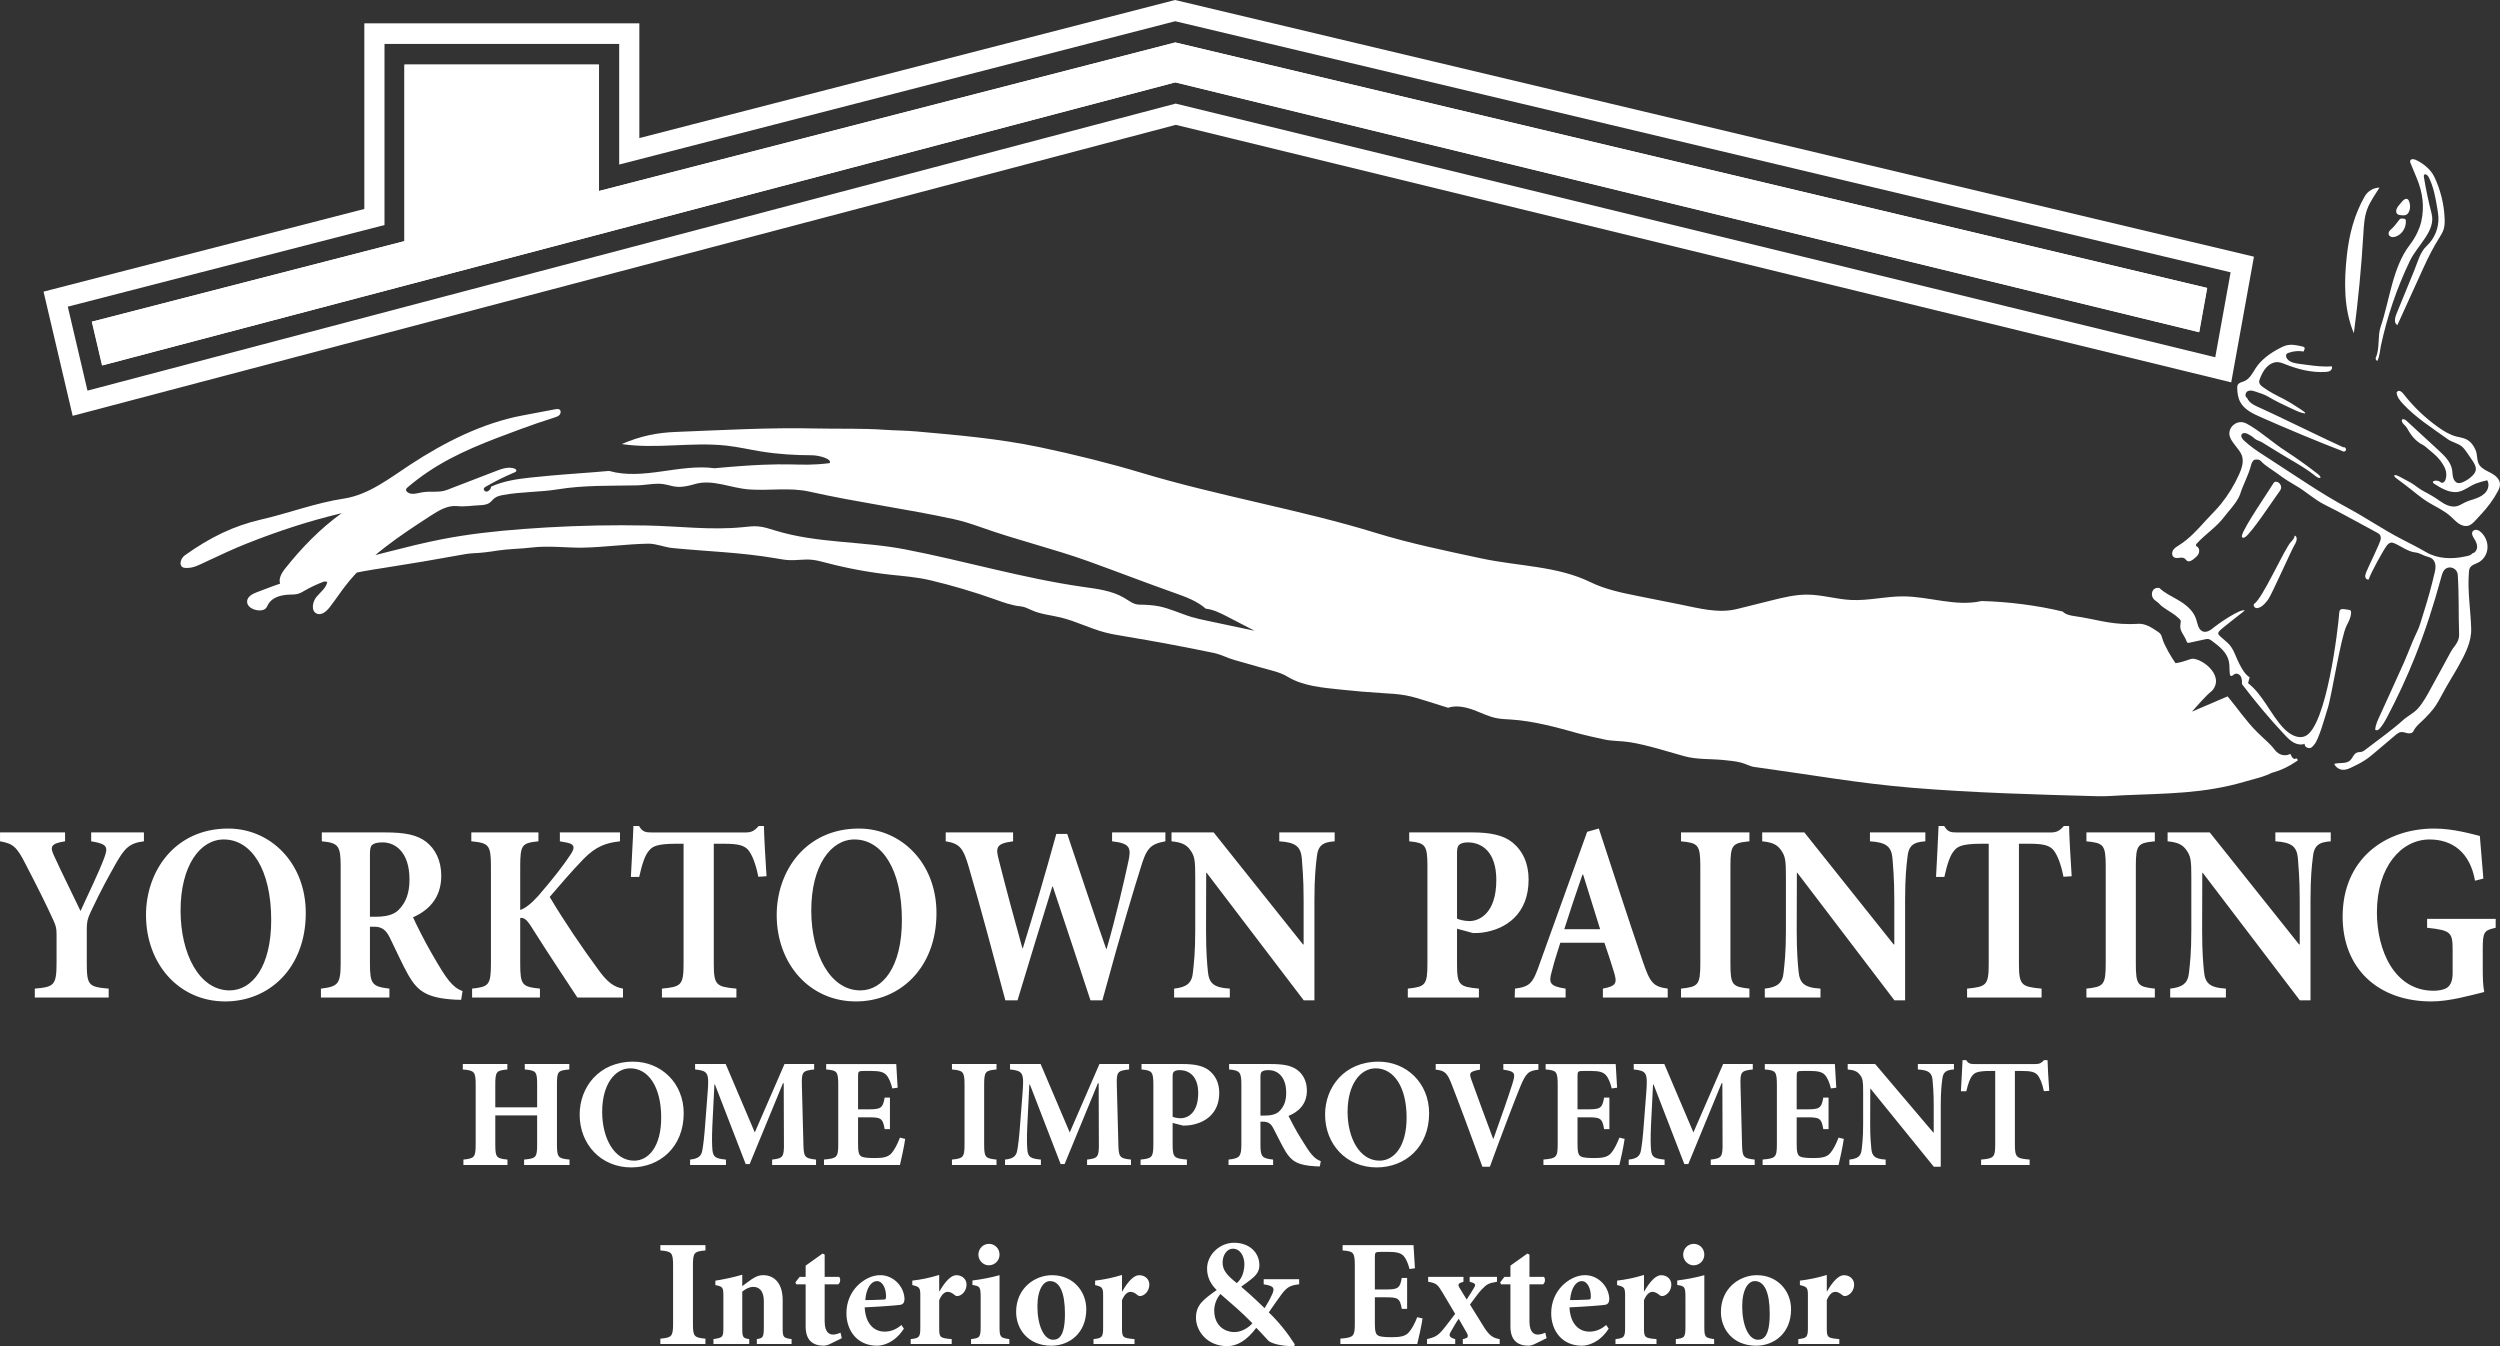<?xml version="1.0" encoding="UTF-8" standalone="no"?>
<!DOCTYPE svg PUBLIC "-//W3C//DTD SVG 1.1//EN" "http://www.w3.org/Graphics/SVG/1.1/DTD/svg11.dtd">
<svg width="100%" height="100%" viewBox="0 0 832 448" version="1.1" xmlns="http://www.w3.org/2000/svg" xmlns:xlink="http://www.w3.org/1999/xlink" xml:space="preserve" xmlns:serif="http://www.serif.com/" style="fill-rule:evenodd;clip-rule:evenodd;stroke-linejoin:round;stroke-miterlimit:2;">
    <rect x="0" y="0" width="832" height="448" fill="#333333" stroke="none"/>
    <g transform="matrix(1,0,0,1,-64,-256)">
        <g transform="matrix(2.291,0,0,2.177,831.003,317.543)">
            <path d="M0,85.431C-0.522,85.651 -1.128,85.524 -1.62,85.234C-2.112,84.944 -2.514,84.505 -2.903,84.07C-5.121,81.591 -7.146,79.028 -9.113,76.314C-9.104,75.919 -9.098,75.504 -9.275,75.16C-9.452,74.814 -9.881,74.586 -10.197,74.785C-10.386,74.906 -10.588,75.161 -10.767,75.025C-10.849,74.963 -10.87,74.845 -10.881,74.738C-10.949,74.083 -10.886,73.41 -11.028,72.77C-11.328,71.423 -12.445,70.5 -13.488,69.692C-13.626,69.585 -13.768,69.477 -13.931,69.434C-14.121,69.384 -14.319,69.428 -14.511,69.472C-15.249,69.641 -15.986,69.809 -16.724,69.978C-16.821,70 -16.928,70.021 -17.016,69.971C-17.108,69.917 -17.151,69.801 -17.186,69.694C-17.459,68.857 -18.126,68.285 -18.074,67.4C-18.021,66.482 -17.742,66.714 -18.819,65.778C-19.269,65.387 -20.675,64.599 -21.04,64.119C-21.318,63.752 -21.776,63.574 -22.024,63.184C-22.242,62.842 -22.255,62.362 -22.055,62.007C-21.854,61.654 -21.498,61.556 -21.116,61.607C-20.365,62.367 -19.411,62.84 -18.513,63.382C-17.354,64.079 -16.198,65.002 -15.778,66.358C-15.56,67.065 -15.467,67.974 -14.823,68.249C-14.221,68.508 -13.592,68.001 -13.092,67.557C-12.592,67.113 -9.243,64.671 -8.707,65.065C-9.077,65.404 -12.057,67.784 -12.378,68.175C-12.466,68.282 -12.557,68.402 -12.559,68.544C-12.561,68.725 -12.423,68.867 -12.296,68.985C-11.944,69.31 -11.593,69.635 -11.242,69.96C-10.305,70.828 -10.059,72.081 -9.473,73.253C-9.092,74.018 -8.681,74.817 -7.995,75.274C-8.073,75.571 -8.151,75.867 -8.229,76.162C-6.051,77.953 -4.983,80.9 -3.084,83.028C-2.271,83.937 -1.079,84.733 0.017,84.285C3.159,83.006 4.878,67.631 5.015,65.461C5.025,65.284 5.041,65.088 5.159,64.962C5.305,64.806 5.542,64.825 5.746,64.855C5.944,64.884 6.144,64.912 6.342,64.942C6.477,64.962 6.631,64.994 6.698,65.121C6.731,65.184 6.737,65.26 6.738,65.332C6.75,66.068 6.391,66.743 6.077,67.396C5.227,69.171 3.922,78.182 3.326,80.074C2.938,81.31 2.048,84.854 1.359,85.586C1.244,85.709 1.157,85.864 1.026,85.968C0.633,86.281 -0.089,85.949 0,85.431M5.54,40.709C2.279,39.409 -3.04,37.064 -6.458,35.464C-7.564,34.947 -8.746,34.358 -9.341,33.227C-9.684,32.577 -9.79,31.811 -9.802,31.064C-9.804,30.904 -9.801,30.737 -9.738,30.591C-9.575,30.217 -9.122,30.152 -8.767,29.995C-7.979,29.649 -7.572,28.739 -7.099,27.977C-6.283,26.663 -4.947,25.678 -3.639,24.964C-3.342,24.802 -3.043,24.639 -2.722,24.544C-1.94,24.315 -1.112,24.507 -0.322,24.701C-0.182,24.736 -0.009,24.808 -0.001,24.963C0.008,25.14 -0.117,25.291 -0.147,25.465C-0.878,25.332 -1.64,25.402 -2.338,25.665C-2.441,25.704 -2.548,25.75 -2.621,25.839C-2.791,26.045 -2.701,26.38 -2.54,26.594C-2.135,27.135 -1.43,27.262 -0.789,27.351C-0.427,27.402 -0.063,27.452 0.3,27.504C1.502,27.672 2.717,27.84 3.925,27.724C4.045,27.947 3.929,28.248 3.731,28.396C3.534,28.543 3.284,28.573 3.045,28.589C1.059,28.722 -0.925,28.206 -2.78,27.43C-3.144,27.278 -3.513,27.113 -3.903,27.091C-4.521,27.058 -5.119,27.398 -5.548,27.877C-5.976,28.358 -6.257,28.967 -6.493,29.582C-6.564,29.769 -6.633,29.967 -6.609,30.167C-6.569,30.494 -6.3,30.724 -6.051,30.916C-5.109,31.647 -4.071,32.19 -3.027,32.735C-2.625,32.944 -1.525,33.645 -1.126,33.93C-0.752,34.197 -0.375,34.42 -0.024,34.723C0.041,34.781 0.101,34.91 0.021,34.942C-0.733,34.812 -1.42,34.429 -2.116,34.088C-3.19,33.562 -4.297,33.009 -5.299,32.372C-5.904,31.987 -6.608,31.8 -7.274,31.553C-7.623,31.423 -8.034,31.359 -8.343,31.577C-8.651,31.795 -8.706,32.392 -8.368,32.553C-8.065,33.376 -7.178,33.762 -6.421,34.11C-4.618,34.94 3.737,39.246 5.54,40.077C5.676,40.138 5.753,40.053 5.865,40.155C5.978,40.257 6.044,40.434 5.982,40.577C5.92,40.721 5.621,40.841 5.54,40.709M25.406,42.863C25.822,43.449 26.502,43.721 27.106,44.067C27.71,44.413 28.32,44.954 28.363,45.69C28.387,46.097 28.229,46.489 28.048,46.847C27.419,48.094 26.595,49.246 25.689,50.28C25.411,50.597 25.134,50.914 24.855,51.232C24.535,51.598 24.189,51.98 23.737,52.103C23.252,52.235 22.736,52.036 22.324,51.732C21.912,51.426 21.575,51.02 21.198,50.665C20.268,49.789 19.113,49.246 18.047,48.572C16.811,47.789 15.806,46.812 14.648,45.899C14.185,45.533 13.721,45.166 13.256,44.8C13.119,44.692 12.966,44.528 13.026,44.358C13.298,44.334 13.558,44.472 13.801,44.606C14.335,44.9 14.869,45.195 15.394,45.508C16.024,45.885 16.594,46.453 17.349,46.865C18.145,47.297 18.908,47.766 19.639,48.319C20.367,48.87 21.259,49.341 22.124,49.106C22.536,48.994 22.896,48.732 23.28,48.536C23.805,48.269 24.374,48.124 24.919,47.91C25.465,47.697 26.005,47.396 26.356,46.9C26.709,46.404 26.826,45.673 26.509,45.15C25.973,45.273 25.444,45.432 24.927,45.628C23.933,46.005 23.072,46.9 22.019,46.956C20.86,47.02 19.792,46.338 18.805,45.68C18.7,45.612 18.581,45.492 18.633,45.372C18.658,45.315 18.717,45.284 18.772,45.262C19.048,45.159 19.365,45.195 19.614,45.359C19.705,45.418 19.79,45.495 19.895,45.522C20.181,45.594 20.41,45.256 20.49,44.951C20.63,44.422 20.592,43.841 20.385,43.338C20.024,42.465 19.406,41.673 18.722,41.066C18.335,40.722 17.948,40.379 17.562,40.036C17.444,39.933 17.326,39.827 17.188,39.758C16.354,39.338 15.642,38.554 15.162,37.706C15.002,37.422 14.858,37.121 14.649,36.875C14.525,36.728 14.379,36.602 14.266,36.445C14.153,36.286 14.076,36.082 14.12,35.888C14.415,35.717 14.617,35.889 14.866,36.131C16.395,37.612 17.923,39.093 19.452,40.575C20.309,41.405 21.216,42.329 21.415,43.552C21.478,43.937 21.466,44.334 21.557,44.712C21.647,45.09 21.877,45.467 22.229,45.561C22.473,45.626 22.729,45.545 22.962,45.443C23.482,45.214 23.961,44.875 24.363,44.452C24.574,44.229 24.771,43.97 24.837,43.659C24.949,43.125 24.656,42.601 24.37,42.149C24.097,41.715 23.817,41.285 23.533,40.859C23.327,40.548 23.114,40.237 22.839,39.995C22.24,39.472 21.414,39.345 20.782,38.868C18.559,37.19 16.154,35.596 14.283,33.475C13.838,32.971 13.376,32.392 13.358,31.697C13.521,31.485 13.681,31.411 13.908,31.535C14.137,31.659 14.301,31.882 14.461,32.096C15.873,33.985 17.539,35.652 19.392,37.031C20.204,37.636 21.067,38.193 22.023,38.457C22.505,38.59 23.009,38.65 23.458,38.879C24.105,39.21 24.568,39.868 24.844,40.58C25.119,41.293 24.972,42.249 25.406,42.863M-1.18,53.932C-1.096,54.333 -1.299,54.734 -1.501,55.083C-1.91,55.79 -4.815,62.658 -5.278,63.326C-5.62,63.819 -5.996,64.319 -6.515,64.577C-6.717,64.678 -6.955,64.739 -7.159,64.644C-7.364,64.549 -7.49,64.249 -7.357,64.056C-6.142,63.293 -2.979,55.686 -2.008,54.59C-1.761,54.312 -1.477,54.009 -1.471,53.624C-1.323,53.609 -1.212,53.776 -1.18,53.932M-9.09,53.858C-9.002,53.983 -8.818,53.937 -8.689,53.865C-7.813,53.371 -4.415,47.921 -3.815,47.076C-3.667,46.867 -3.5,46.659 -3.441,46.404C-3.329,45.922 -3.713,45.383 -4.174,45.374C-4.242,45.373 -4.312,45.382 -4.374,45.416C-4.464,45.467 -4.521,45.566 -4.575,45.66C-5.206,46.774 -8.824,52.29 -9.107,53.559C-9.13,53.66 -9.147,53.775 -9.09,53.858M12.711,6.625C12.582,6.748 12.443,6.863 12.338,7.008C12.231,7.155 12.16,7.342 12.193,7.525C12.232,7.735 12.407,7.895 12.6,7.951C12.792,8.006 12.997,7.973 13.188,7.91C14.113,7.602 14.756,6.545 14.695,5.505C14.689,5.412 14.677,5.312 14.615,5.246C14.561,5.189 14.481,5.17 14.406,5.159C14.28,5.14 14.154,5.134 14.027,5.141C13.987,5.143 13.945,5.146 13.907,5.163C13.853,5.188 13.811,5.238 13.772,5.286C13.419,5.735 13.116,6.233 12.711,6.625M13.319,3.767C13.251,4.004 13.284,4.294 13.461,4.454C13.593,4.574 13.773,4.601 13.943,4.623C14.261,4.665 14.615,4.697 14.869,4.49C14.965,4.411 15.038,4.305 15.097,4.194C15.285,3.84 15.34,3.42 15.287,3.021C15.248,2.729 15.146,2.182 14.815,2.128C14.507,2.079 14.215,2.455 14.039,2.673C13.784,2.993 13.437,3.356 13.319,3.767M11.026,21.705C10.571,23.116 10.924,25.012 10.338,26.365C10.252,26.565 10.356,26.834 10.55,26.908C10.917,26.134 10.919,25.32 11.094,24.471C12.004,20.034 13.408,15.714 15.269,11.635C16.383,9.19 19.084,7.024 18.435,4.391C17.979,2.542 17.605,0.67 17.315,-1.217C17.301,-1.317 17.287,-1.425 17.332,-1.513C17.475,-1.789 17.856,-1.508 17.993,-1.23C18.728,0.268 19.003,1.97 19.269,3.64C19.336,4.065 19.404,4.492 19.425,4.923C19.504,6.551 18.87,8.202 17.748,9.297C16.752,10.268 16.444,11.716 15.925,13.051C15.055,15.284 14.186,17.516 13.315,19.748C13.092,20.323 12.945,21.149 13.462,21.429C14.756,18.436 16.051,15.444 17.346,12.451C17.996,10.949 18.732,9.458 19.562,8.062C19.806,7.653 20.051,7.239 20.187,6.776C20.341,6.253 20.349,5.695 20.328,5.148C20.244,2.924 19.724,0.721 18.811,-1.275C18.305,-2.38 17.171,-3.333 16.127,-3.834C15.848,-3.967 15.422,-4.012 15.33,-3.7C15.289,-3.561 15.343,-3.414 15.396,-3.28L16.292,-0.998C17.137,1.149 17.426,3.338 16.931,5.608C16.803,6.197 16.598,6.763 16.351,7.306C16.048,7.97 15.68,8.6 15.256,9.182C12.756,12.61 12.354,17.589 11.026,21.705M7.141,22.673C7.775,17.646 8.235,12.592 8.519,7.528C8.591,6.243 8.655,4.937 9.073,3.732C9.49,2.531 10.232,1.501 10.859,0.412C10.006,0.413 9.169,0.93 8.735,1.722C7.214,4.5 6.461,7.559 6.127,10.764C5.708,14.773 5.659,18.968 7.141,22.673M6.459,49.498C4.285,48.262 2.31,46.991 0.235,45.568C-1.861,44.129 -3.959,42.69 -6.056,41.251C-6.493,40.952 -6.93,40.652 -7.354,40.33C-7.859,39.945 -8.346,39.53 -8.809,39.085C-9.071,38.832 -9.345,38.422 -9.139,38.115C-8.958,37.845 -8.568,37.92 -8.288,38.059C-7.931,38.236 -7.598,38.47 -7.304,38.751C-6.98,39.062 -6.571,39.106 -6.2,39.346C-5.977,39.491 -5.752,39.636 -5.528,39.781C-5.008,40.118 -4.487,40.455 -3.966,40.793C-3.451,41.126 -2.977,41.434 -2.454,41.753C-1.052,42.61 0.355,43.471 1.623,44.543C1.822,44.712 2.098,44.892 2.307,44.738C2.277,44.509 2.095,44.344 1.924,44.203C0.388,42.941 -1.198,41.748 -2.83,40.633C-4.584,39.434 -6.176,37.902 -7.967,36.767C-8.305,36.553 -8.655,36.341 -9.042,36.274C-9.895,36.126 -10.795,36.829 -10.93,37.748C-11.051,38.566 -10.514,39.228 -10.049,39.886C-9.715,40.36 -9.318,40.801 -9.128,41.36C-8.813,42.288 -9.136,43.32 -9.518,44.22C-10.211,45.857 -11.105,47.396 -12.17,48.783C-12.869,49.694 -13.642,50.45 -14.385,51.319C-15.56,52.692 -16.754,54.082 -18.231,55.061C-18.549,55.272 -18.892,55.474 -19.099,55.808C-19.307,56.143 -19.32,56.659 -19.02,56.898C-18.581,57.245 -17.882,56.769 -17.437,57.11C-17.297,57.218 -17.207,57.395 -17.055,57.483C-16.763,57.652 -16.416,57.425 -16.152,57.208C-15.865,56.971 -15.567,56.721 -15.412,56.368C-15.258,56.015 -15.3,55.53 -15.602,55.315C-15.67,55.266 -15.753,55.228 -15.786,55.148C-15.834,55.03 -15.748,54.902 -15.666,54.808C-14.395,53.351 -12.76,52.273 -11.643,50.676C-11.373,50.291 -11.042,49.907 -10.757,49.536C-10.19,48.801 -9.61,48.042 -9.334,47.134C-8.894,45.697 -8.167,44.377 -7.811,42.912C-7.768,42.74 -7.727,42.562 -7.642,42.409C-7.487,42.129 -7.364,41.972 -7.062,41.98C-6.761,41.987 -6.568,41.978 -6.363,42.215C-5.669,43.019 -4.516,43.664 -3.718,44.314C-3.101,44.817 -2.024,45.535 -1.346,45.937C0.146,46.818 1.354,48.077 2.897,48.881C5.479,50.228 7.893,51.697 10.44,53.116C10.646,53.231 10.866,53.359 10.973,53.582C11.05,53.744 11.056,53.931 11.051,54.112C11.038,54.603 9.069,58.766 8.925,59.232C8.852,59.466 8.761,59.711 8.806,59.954C8.852,60.198 9.106,60.411 9.309,60.294C9.421,59.664 11.615,55.4 12.056,54.967C12.196,54.829 12.359,54.702 12.548,54.68C12.711,54.66 12.872,54.72 13.023,54.787C14.054,55.243 14.974,56.056 16.081,56.183C16.712,56.254 17.122,56.615 17.733,56.797C18.027,56.885 18.332,56.978 18.563,57.192C18.861,57.465 18.994,57.902 19.002,58.323C19.008,58.609 18.963,58.891 18.901,59.169C18.435,61.295 17.886,63.397 17.251,65.472C16.965,66.404 16.742,67.401 16.328,68.289C15.905,69.197 15.304,70.728 14.953,71.67C14.599,72.625 14.191,73.556 13.785,74.487C12.797,76.749 11.886,78.953 10.885,81.209C10.596,81.862 10.302,82.531 10.234,83.25C10.396,83.481 10.692,83.336 10.874,83.125C11.343,82.584 11.682,81.931 12.009,81.28C13.49,78.331 14.824,75.296 16.003,72.193C17.54,68.143 18.743,64.195 19.834,59.98C19.918,59.656 20.003,59.326 20.167,59.038C20.175,59.024 20.184,59.009 20.192,58.995C20.775,58.049 22.164,58.483 22.235,59.615C22.428,62.672 22.33,65.44 22.424,68.377C22.435,68.691 22.444,69.009 22.373,69.313C22.169,70.183 21.57,70.676 21.188,71.441C20.31,73.203 19.271,75.118 18.375,76.87C17.814,77.968 17.247,79.077 16.471,80.009C15.845,80.76 14.954,81.172 14.256,81.845C12.846,83.204 10.656,84.845 8.856,86.307C8.686,86.447 8.509,86.588 8.302,86.651C8.07,86.721 7.816,86.685 7.591,86.776C7.11,86.971 6.963,87.629 6.576,87.993C5.979,88.554 5.045,88.259 4.287,88.509C4.509,89.017 5,89.376 5.52,89.41C6.009,89.443 6.476,89.211 6.918,88.986C7.553,88.661 8.19,88.335 8.781,87.924C9.306,87.559 9.788,87.129 10.27,86.702C11.229,85.847 12.189,84.993 13.149,84.139C13.399,83.916 13.668,83.684 13.99,83.642C14.31,83.599 14.619,83.75 14.935,83.817C15.25,83.883 15.642,83.825 15.785,83.516C16.174,82.679 16.882,82.168 17.492,81.503C17.902,81.059 18.312,80.613 18.673,80.12C19.225,79.369 19.651,78.521 20.075,77.678C20.771,76.291 21.643,74.878 22.363,73.506C23.289,71.744 24.243,69.868 24.185,67.845C24.101,64.922 23.634,62.125 23.855,59.211C23.871,58.994 23.892,58.771 23.983,58.577C24.214,58.09 24.787,57.96 25.239,57.713C25.987,57.303 26.489,56.441 26.552,55.54C26.614,54.64 26.253,53.727 25.637,53.116C25.455,52.936 25.244,52.776 25.001,52.733C24.758,52.69 24.48,52.792 24.367,53.028C24.209,53.358 24.423,53.744 24.61,54.055C24.84,54.437 25.047,54.861 25.046,55.316C25.045,55.77 24.771,56.252 24.353,56.321C24.107,56.665 23.721,56.703 23.326,56.794C21.422,57.236 19.336,57.182 17.645,56.143C16.461,55.416 15.187,54.748 13.971,54.085C11.41,52.689 8.998,50.942 6.459,49.498" style="fill:white;fill-rule:nonzero;"/>
        </g>
        <g transform="matrix(2.291,0,0,2.177,762.168,392.107)">
            <path d="M0,59.199C-9.004,58.941 -18.013,58.684 -26.991,57.907C-34.714,57.238 -41.555,55.929 -49.916,54.723C-50.578,54.629 -51.173,54.229 -51.822,54.059C-52.688,53.832 -53.58,53.744 -54.468,53.656C-56.43,53.463 -58.213,53.618 -60.116,53.068C-62.734,52.311 -65.325,51.395 -68.009,50.935C-69.248,50.722 -70.516,50.805 -71.725,50.515C-72.982,50.214 -74.25,49.952 -75.494,49.587C-78.699,48.645 -81.932,47.706 -85.247,47.474C-85.957,47.426 -86.673,47.408 -87.373,47.261C-88.54,47.017 -89.615,46.424 -90.734,45.992C-91.854,45.56 -93.265,45.254 -94.388,45.677C-95.465,45.321 -96.542,44.967 -97.619,44.612C-98.574,44.297 -99.532,43.98 -100.515,43.788C-101.63,43.569 -102.767,43.51 -103.898,43.436C-105.958,43.303 -108.016,43.121 -110.068,42.889C-112.588,42.606 -115.498,42.36 -117.707,40.928C-118.812,40.212 -120.219,39.939 -121.461,39.557C-122.782,39.151 -124.108,38.761 -125.434,38.371C-126.492,38.059 -127.362,37.527 -128.437,37.292C-132.722,36.356 -137.023,35.51 -141.339,34.756C-142.312,34.586 -143.286,34.42 -144.24,34.155C-146.432,33.548 -148.481,32.427 -150.686,31.869C-152.107,31.51 -153.598,31.383 -154.931,30.737C-155.429,30.496 -155.918,30.233 -156.462,30.178C-157.783,30.043 -159.044,29.543 -160.298,29.075C-163.332,27.944 -166.42,26.984 -169.546,26.199C-171.466,25.717 -173.259,25.577 -175.219,25.355C-178.417,24.993 -181.589,24.38 -184.704,23.52C-185.419,23.322 -186.136,23.111 -186.873,23.044C-187.945,22.946 -189.023,23.158 -190.098,23.107C-190.771,23.075 -191.437,22.941 -192.102,22.82C-197.038,21.925 -202.062,21.773 -207.045,21.261C-208.214,21.141 -209.42,20.571 -210.594,20.592C-213.682,20.648 -216.93,21.132 -220.017,21.198C-222.351,21.249 -225.039,20.854 -227.608,21.189C-229.104,21.385 -230.932,21.392 -232.42,21.638C-233.754,21.859 -234.674,21.992 -236.022,22.057C-236.654,22.088 -237.278,22.207 -237.9,22.326C-241.589,23.033 -245.049,23.654 -248.755,24.257C-252.793,24.914 -256.935,25.606 -260.491,27.77C-260.775,27.943 -261.057,28.126 -261.368,28.231C-261.793,28.375 -262.248,28.364 -262.694,28.38C-263.881,28.422 -265.218,28.768 -265.798,29.885C-265.897,30.075 -265.972,30.284 -266.108,30.446C-266.396,30.786 -266.878,30.827 -267.303,30.778C-268.037,30.693 -268.887,30.203 -268.85,29.41C-268.816,28.69 -268.089,28.282 -267.464,28.025C-261.341,25.504 -254.857,23.571 -248.496,21.87C-245.832,21.157 -243.166,20.444 -240.469,19.896C-236.593,19.108 -232.664,18.663 -228.73,18.348C-227.576,18.257 -226.421,18.175 -225.265,18.105C-220.45,17.813 -215.625,17.717 -210.802,17.814C-206.112,17.909 -201.439,18.571 -196.75,18.061C-196.045,17.985 -195.338,17.888 -194.632,17.947C-193.783,18.018 -192.965,18.311 -192.149,18.576C-186.011,20.563 -179.571,20.183 -173.271,21.462C-164.635,23.215 -156.159,25.882 -147.455,27.19C-145.413,27.497 -143.3,27.749 -141.502,28.836C-140.689,29.326 -140.146,29.896 -139.215,29.913C-138.285,29.929 -137.352,29.97 -136.438,30.156C-134.782,30.495 -133.244,31.302 -131.625,31.807C-130.89,32.038 -130.138,32.206 -129.387,32.373C-127.089,32.884 -124.791,33.395 -122.493,33.907C-123.822,33.182 -125.151,32.458 -126.479,31.733C-127.499,31.178 -128.452,30.672 -129.587,30.529C-130.84,29.376 -132.429,28.753 -133.986,28.174C-138.245,26.589 -142.452,24.873 -146.7,23.261C-151.657,21.379 -156.847,20.104 -162.368,18.037C-163.518,17.607 -164.846,17.15 -166.203,16.84C-173.134,15.257 -180.23,14.274 -187.151,12.637C-190.02,11.96 -193.008,12.524 -195.937,12.299C-198.595,12.095 -201.255,10.687 -203.814,11.483C-206.969,12.466 -207.121,11.44 -209.146,11.428C-210.005,11.423 -211.373,11.66 -212.094,11.676C-216.065,11.762 -219.906,11.629 -223.715,12.284C-226.339,12.736 -229.023,12.635 -231.636,13.147C-232.074,13.233 -232.527,13.333 -232.885,13.617C-233.154,13.83 -233.352,14.136 -233.627,14.341C-234.047,14.653 -234.586,14.692 -235.096,14.717C-236.24,14.77 -237.206,14.97 -238.346,14.848C-239.742,14.698 -241.047,15.542 -242.231,16.351C-246.694,19.403 -251.244,22.538 -254.535,26.992C-255.327,28.064 -256.039,29.204 -256.829,30.278C-257.305,30.927 -258.044,31.616 -258.745,31.278C-259.576,30.878 -259.37,29.499 -258.787,28.747C-258.203,27.994 -257.353,27.378 -257.193,26.413C-258.499,26.279 -259.833,26.47 -261.061,26.968C-261.549,27.165 -262.029,27.413 -262.547,27.477C-263.065,27.542 -263.648,27.382 -263.94,26.916C-264.419,26.152 -263.884,25.141 -263.345,24.425C-260.93,21.217 -258.248,18.311 -255.113,15.93C-259.947,17.149 -264.237,18.634 -268.87,20.558C-270.967,21.429 -272.743,22.341 -274.834,23.356C-275.763,23.808 -276.612,24.32 -277.631,24.305C-277.842,24.302 -278.066,24.295 -278.243,24.172C-278.795,23.789 -278.439,22.785 -277.901,22.38C-274.219,19.611 -270.817,17.872 -266.795,16.896C-262.772,15.921 -258.871,14.347 -254.792,13.698C-251.211,13.128 -248.206,10.624 -245.158,8.521C-240.201,5.1 -234.681,2.153 -228.891,1.001C-227.28,0.679 -225.669,0.359 -224.059,0.039C-223.854,-0.002 -223.624,-0.036 -223.458,0.097C-223.236,0.276 -223.27,0.668 -223.452,0.891C-223.634,1.115 -223.913,1.213 -224.176,1.301C-225.933,1.885 -227.385,2.4 -229.113,3.076C-233.836,4.924 -238.417,6.666 -242.611,9.645C-243.617,10.359 -244.586,11.132 -245.515,11.959C-245.644,12.073 -245.784,12.221 -245.764,12.4C-245.753,12.496 -245.697,12.578 -245.633,12.645C-245.089,13.22 -244.2,12.893 -243.451,12.748C-242.235,12.51 -240.975,12.845 -239.818,12.376C-237.439,11.411 -235.061,10.447 -232.682,9.482C-231.832,9.137 -230.897,8.79 -230.036,9.1C-229.88,9.156 -229.704,9.288 -229.74,9.46C-229.766,9.584 -229.889,9.647 -229.997,9.695C-231.427,10.323 -232.819,11.049 -234.162,11.866C-234.277,11.935 -234.399,12.015 -234.449,12.147C-234.554,12.425 -234.209,12.716 -233.948,12.611C-233.687,12.506 -233.388,12.18 -233.424,11.883C-231.651,11.025 -229.697,10.718 -227.765,10.494C-226.8,10.382 -225.833,10.289 -224.867,10.196C-222.003,9.921 -219.134,9.746 -216.27,9.471C-211.301,10.949 -206.046,8.345 -200.935,9.06C-188.939,7.879 -189.426,8.936 -184.225,8.28C-183.833,7.621 -185.806,7.077 -186.816,7.075C-189.275,7.07 -191.737,6.912 -194.166,6.498C-195.855,6.21 -197.527,5.798 -199.228,5.601C-204.28,5.019 -209.406,6.155 -214.433,5.363C-211.699,4.124 -209.274,3.62 -206.553,3.509C-199.762,3.231 -192.999,2.817 -186.271,2.982C-182.907,3.064 -179.545,2.932 -176.189,3.185C-174.714,3.297 -173.211,3.287 -171.739,3.425C-165.61,3.998 -159.762,4.516 -153.733,5.837C-148.768,6.926 -143.292,8.374 -139.072,9.716C-127.854,13.282 -115.736,15.422 -104.955,18.923C-99.875,20.572 -94.662,21.691 -89.47,22.863C-84.252,24.041 -78.531,23.991 -73.723,26.468C-71.527,27.598 -69.11,28.111 -66.723,28.614L-60.734,29.874C-57.959,30.458 -55.148,31.296 -52.4,30.575C-50.748,30.142 -49.096,29.709 -47.443,29.275C-45.719,28.823 -43.973,28.368 -42.197,28.381C-40.065,28.397 -37.983,29.088 -35.854,29.198C-33.346,29.328 -30.856,28.649 -28.345,28.648C-24.468,28.646 -20.677,30.266 -16.893,29.359C-13.029,29.466 -8.874,30.011 -5.112,30.963C-4.666,31.441 -4,31.576 -3.376,31.669C-0.381,32.115 1.482,32.872 4.507,32.879C4.921,32.88 5.416,32.879 5.828,32.845C6.845,32.762 7.78,33.389 8.632,33.991C8.81,34.116 8.99,34.246 9.114,34.43C9.241,34.619 9.298,34.85 9.359,35.073C9.657,36.157 10.668,37.943 11.282,38.861C12.856,38.62 13.374,38.095 13.948,38.19C15.676,38.477 18.316,41.011 16.616,43.042C15.439,44.08 14.703,45.082 13.659,46.273C15.388,45.494 17.117,44.715 18.847,43.934C20.292,45.752 21.55,47.741 23.146,49.406C24.281,50.591 24.923,51.042 25.711,52.128C26.261,52.885 27.176,53.175 27.961,52.719C28.173,53.211 28.426,53.715 28.833,53.395C29.015,53.629 29.166,53.64 28.931,53.809C27.764,54.642 26.726,55.182 25.38,55.599C25.382,55.641 25.399,55.511 25.401,55.552C24.13,56.254 22.746,56.541 21.373,56.965C15.338,58.825 10.047,58.762 3.706,59.053C2.452,59.112 1.255,59.235 0,59.199" style="fill:white;fill-rule:nonzero;"/>
        </g>
        <g transform="matrix(2.291,0,0,2.177,801.237,275.49)">
            <path d="M0,45.664L-151.022,6.884L-309.088,50.763L-311.949,37.926L-265.944,25.448L-265.944,-2.234L-231.851,-2.234L-231.851,16.201L-151.078,-5.707L2.231,32.677L0,45.664ZM-151.105,-8.952L-228.923,12.155L-228.923,-5.389L-268.873,-5.389L-268.873,22.99L-315.473,35.63L-311.241,54.616L-150.995,10.133L2.319,49.501L5.62,30.287L-151.105,-8.952Z" style="fill:white;fill-rule:nonzero;"/>
        </g>
        <g transform="matrix(2.291,0,0,2.177,798.583,295.913)">
            <path d="M0,25.685L-1.16,32.447L-149.893,-5.746L-305.777,37.528L-307.268,30.841L-261.857,18.525L-261.857,-8.462L-233.622,-8.462L-233.622,10.867L-149.893,-11.843L0,25.685Z" style="fill:white;fill-rule:nonzero;"/>
        </g>
        <g transform="matrix(2.291,0,0,2.177,263.257,370.257)">
            <path d="M0,-42.609L-28.236,-42.609L-28.236,-15.622L-73.646,-3.305L-72.156,3.381L83.729,-39.892L232.461,-1.7L233.622,-8.462L83.729,-45.99L0,-23.28L0,-42.609Z" style="fill:white;fill-rule:nonzero;"/>
        </g>
        <g transform="matrix(2.291,0,0,2.177,111.898,587.145)">
            <path d="M0,-24.859L-7.662,-24.859L-7.662,-23.499C-5.233,-23.1 -5.21,-22.574 -5.761,-20.979C-6.538,-18.749 -8.242,-15.113 -9.207,-12.838C-10.504,-15.729 -11.892,-18.594 -13.038,-21.251C-13.641,-22.601 -13.641,-23.154 -11.454,-23.499L-11.454,-24.859L-20.903,-24.859L-20.903,-23.499C-19.07,-23.154 -18.497,-22.728 -17.238,-20.108C-15.292,-16.173 -14.056,-13.527 -13.151,-11.423C-12.819,-10.653 -12.691,-10.281 -12.691,-9.301L-12.691,-5.042C-12.691,-1.478 -13.022,-1.243 -15.851,-0.979L-15.851,0.38L-5.12,0.38L-5.12,-0.979C-8.083,-1.243 -8.302,-1.478 -8.302,-5.042L-8.302,-10.046C-8.302,-11.161 -8.197,-11.669 -7.729,-12.702C-6.116,-16.31 -5.21,-17.96 -4.019,-20.209C-2.805,-22.411 -2.119,-23.236 0,-23.499L0,-24.859ZM12.23,-25.448C4.547,-25.448 0.302,-19.003 0.302,-12.23C0.302,-4.769 5.075,0.979 11.808,0.979C18.203,0.979 23.511,-4.126 23.511,-12.547C23.511,-20.19 18.384,-25.448 12.253,-25.448L12.23,-25.448ZM11.605,-23.78C15.594,-23.78 18.489,-19.211 18.489,-11.46C18.489,-4.289 15.707,-0.708 12.449,-0.708C8.045,-0.708 5.323,-6.283 5.323,-12.92C5.323,-19.791 8.174,-23.78 11.582,-23.78L11.605,-23.78ZM46.284,-0.599C45.507,-0.917 45.002,-1.315 44.316,-2.185C43.675,-3.002 42.943,-4.28 41.774,-6.419C40.787,-8.196 39.573,-10.761 39.09,-11.885C41.27,-12.892 43.192,-14.759 43.192,-18.222C43.192,-20.625 42.287,-22.357 41.005,-23.418C39.663,-24.487 37.981,-24.859 34.996,-24.859L25.841,-24.859L25.841,-23.499C28.247,-23.263 28.579,-22.81 28.579,-19.691L28.579,-4.86C28.579,-1.641 28.164,-1.297 25.713,-0.979L25.713,0.38L35.659,0.38L35.659,-0.979C33.164,-1.297 32.832,-1.641 32.832,-4.833L32.832,-10.444L33.472,-10.444C34.528,-10.444 35.146,-9.972 35.697,-8.821C36.669,-6.746 37.537,-4.678 38.396,-3.074C39.724,-0.653 41.005,0.462 45.198,0.706C45.575,0.706 45.929,0.734 46.08,0.734L46.284,-0.599ZM32.832,-11.967L32.832,-21.477C32.832,-22.248 32.892,-22.673 33.118,-22.91C33.359,-23.154 33.804,-23.336 34.664,-23.336C36.542,-23.336 38.577,-21.822 38.577,-17.661C38.577,-15.693 38.117,-14.179 36.986,-13.001C36.255,-12.23 35.086,-11.967 33.646,-11.967L32.832,-11.967ZM69.591,0.38L69.591,-0.979C68.31,-1.215 67.337,-1.904 65.972,-3.925C63.604,-7.316 61.108,-11.17 58.944,-14.996C60.49,-16.863 61.908,-18.675 63.868,-20.806C65.663,-22.728 67.118,-23.263 69.154,-23.499L69.154,-24.859L60.422,-24.859L60.422,-23.499L61.063,-23.372C62.631,-23.154 62.7,-22.565 61.908,-21.369C60.912,-19.799 59.676,-18.087 57.308,-15.185C56.207,-13.908 55.362,-13.237 54.661,-13.001L54.661,-19.61C54.661,-23.001 54.925,-23.236 57.308,-23.499L57.308,-24.859L47.558,-24.859L47.558,-23.499C50.077,-23.236 50.409,-23.001 50.409,-19.61L50.409,-4.85C50.409,-1.478 50.077,-1.269 47.671,-0.979L47.671,0.38L57.527,0.38L57.527,-0.979C54.948,-1.269 54.661,-1.478 54.661,-4.85L54.661,-11.777C55.144,-11.858 55.566,-11.64 56.313,-10.372C58.658,-6.446 61.417,-2.113 62.963,0.38L69.591,0.38ZM90.441,-18.159C90.29,-20.625 90.087,-24.188 90.064,-25.838L89.295,-25.838C88.699,-25.094 88.254,-24.85 87.35,-24.85L73.814,-24.85C72.864,-24.85 72.427,-24.931 71.921,-25.838L71.107,-25.838C71.047,-23.843 70.866,-20.952 70.738,-18.05L71.944,-18.05C72.359,-20.017 72.781,-21.369 73.347,-22.04C73.814,-22.647 74.342,-23.128 77.335,-23.128L78.392,-23.128L78.392,-4.824C78.392,-1.478 78.044,-1.269 75.247,-0.979L75.247,0.38L86.067,0.38L86.067,-0.979C83.135,-1.269 82.78,-1.478 82.78,-4.824L82.78,-23.128L84.235,-23.128C86.354,-23.128 87.153,-22.882 87.771,-22.194C88.345,-21.45 88.873,-20.099 89.25,-18.078L90.441,-18.159ZM103.848,-25.448C96.165,-25.448 91.919,-19.003 91.919,-12.23C91.919,-4.769 96.692,0.979 103.426,0.979C109.82,0.979 115.129,-4.126 115.129,-12.547C115.129,-20.19 110.001,-25.448 103.871,-25.448L103.848,-25.448ZM103.223,-23.78C107.211,-23.78 110.107,-19.211 110.107,-11.46C110.107,-4.289 107.325,-0.708 104.067,-0.708C99.664,-0.708 96.941,-6.283 96.941,-12.92C96.941,-19.791 99.792,-23.78 103.2,-23.78L103.223,-23.78ZM148.382,-24.859L140.638,-24.859L140.638,-23.499C143.292,-23.181 143.466,-22.52 142.961,-20.209C142.516,-18.032 141.197,-11.885 139.846,-7.053L139.779,-7.053C137.901,-12.683 136.024,-18.694 134.124,-24.623L132.533,-24.623C130.964,-18.586 129.29,-12.656 127.676,-7.163L127.608,-7.163C126.462,-11.468 125.309,-15.984 124.208,-20.552C123.717,-22.52 123.717,-23.154 126.259,-23.499L126.259,-24.859L116.471,-24.859L116.471,-23.499C118.484,-23.154 119.012,-22.52 119.834,-19.519C121.735,-12.683 123.348,-6.202 125.135,0.816L126.9,0.816C128.513,-4.85 130.217,-10.643 131.959,-16.59L132.027,-16.59C133.927,-10.643 135.669,-5.032 137.501,0.816L139.228,0.816C142.034,-10.054 143.994,-16.808 144.725,-19.219C145.63,-22.493 146.196,-23.073 148.382,-23.499L148.382,-24.859ZM172.972,-24.859L164.926,-24.859L164.926,-23.499C167.355,-23.344 168.041,-22.647 168.2,-20.897C168.267,-19.782 168.463,-17.996 168.463,-14.542L168.463,-7.733L168.373,-7.733L155.395,-24.859L149.272,-24.859L149.272,-23.499C150.645,-23.344 151.391,-23.073 152.009,-22.148C152.651,-21.214 152.718,-20.526 152.718,-17.996L152.718,-9.882C152.718,-6.456 152.522,-4.833 152.386,-3.5C152.25,-1.804 151.459,-1.188 149.65,-0.979L149.65,0.38L157.741,0.38L157.741,-0.979C155.282,-1.133 154.709,-1.878 154.551,-3.663C154.445,-4.833 154.287,-6.456 154.287,-9.882L154.309,-18.685L154.377,-18.685L168.486,0.816L170.032,0.816L170.032,-14.551C170.032,-18.005 170.228,-19.782 170.364,-20.979C170.522,-22.865 171.223,-23.372 172.972,-23.499L172.972,-24.859ZM183.8,-24.859L183.8,-23.499C186.116,-23.236 186.447,-22.991 186.447,-19.673L186.447,-4.841C186.447,-1.478 186.116,-1.269 183.597,-0.979L183.597,0.38L193.927,0.38L193.927,-0.979C191.054,-1.269 190.746,-1.478 190.746,-4.841L190.746,-10.136L193.068,-9.474C193.422,-9.474 193.95,-9.474 194.485,-9.555C197.872,-10.054 201.144,-12.393 201.144,-17.651C201.144,-20.154 200.284,-22.067 198.753,-23.363C197.471,-24.433 195.571,-24.859 193,-24.859L183.8,-24.859ZM190.746,-21.749C190.746,-22.33 190.829,-22.728 191.032,-22.937C191.228,-23.154 191.651,-23.336 192.292,-23.336C194.35,-23.336 196.454,-21.903 196.454,-17.579C196.454,-12.338 193.844,-11.305 192.578,-11.305C191.869,-11.305 191.123,-11.496 190.746,-11.677L190.746,-21.749ZM221.352,0.38L221.352,-0.979C219.234,-1.297 218.789,-1.832 217.688,-5.277C215.524,-11.921 213.465,-18.685 211.346,-25.457L209.65,-24.949L202.871,-5.14C201.77,-1.777 201.416,-1.297 199.168,-0.979L199.123,0.38L206.52,0.38L206.52,-0.979C204.115,-1.351 204.046,-1.914 204.537,-3.699C204.907,-5.277 205.375,-6.718 205.751,-7.997L212.153,-7.997C212.711,-6.319 213.216,-4.633 213.548,-3.491C214.031,-1.832 213.902,-1.379 211.934,-0.979L211.934,0.38L221.352,0.38ZM211.535,-10.063L206.325,-10.063C207.161,-12.82 208.043,-15.63 208.97,-18.422L209.061,-18.422L211.535,-10.063ZM233.221,0.38L233.221,-0.979C230.749,-1.269 230.461,-1.478 230.461,-4.833L230.461,-19.673C230.461,-23.001 230.749,-23.236 233.221,-23.499L233.221,-24.859L223.283,-24.859L223.283,-23.499C225.756,-23.236 226.088,-23.001 226.088,-19.673L226.088,-4.833C226.088,-1.478 225.756,-1.269 223.283,-0.979L223.283,0.38L233.221,0.38ZM258.776,-24.859L250.73,-24.859L250.73,-23.499C253.159,-23.344 253.845,-22.647 254.003,-20.897C254.071,-19.782 254.267,-17.996 254.267,-14.542L254.267,-7.733L254.176,-7.733L241.199,-24.859L235.077,-24.859L235.077,-23.499C236.449,-23.344 237.195,-23.073 237.813,-22.148C238.455,-21.214 238.522,-20.526 238.522,-17.996L238.522,-9.882C238.522,-6.456 238.327,-4.833 238.19,-3.5C238.054,-1.804 237.263,-1.188 235.454,-0.979L235.454,0.38L243.544,0.38L243.544,-0.979C241.086,-1.133 240.513,-1.878 240.355,-3.663C240.249,-4.833 240.091,-6.456 240.091,-9.882L240.113,-18.685L240.181,-18.685L254.29,0.816L255.835,0.816L255.835,-14.551C255.835,-18.005 256.032,-19.782 256.167,-20.979C256.326,-22.865 257.027,-23.372 258.776,-23.499L258.776,-24.859ZM280.033,-18.159C279.882,-20.625 279.678,-24.188 279.656,-25.838L278.887,-25.838C278.292,-25.094 277.846,-24.85 276.942,-24.85L263.406,-24.85C262.456,-24.85 262.018,-24.931 261.513,-25.838L260.699,-25.838C260.638,-23.843 260.458,-20.952 260.33,-18.05L261.536,-18.05C261.951,-20.017 262.374,-21.369 262.939,-22.04C263.406,-22.647 263.934,-23.128 266.927,-23.128L267.983,-23.128L267.983,-4.824C267.983,-1.478 267.636,-1.269 264.838,-0.979L264.838,0.38L275.66,0.38L275.66,-0.979C272.726,-1.269 272.372,-1.478 272.372,-4.824L272.372,-23.128L273.827,-23.128C275.946,-23.128 276.746,-22.882 277.364,-22.194C277.936,-21.45 278.464,-20.099 278.841,-18.078L280.033,-18.159ZM292.113,0.38L292.113,-0.979C289.639,-1.269 289.353,-1.478 289.353,-4.833L289.353,-19.673C289.353,-23.001 289.639,-23.236 292.113,-23.499L292.113,-24.859L282.174,-24.859L282.174,-23.499C284.648,-23.236 284.979,-23.001 284.979,-19.673L284.979,-4.833C284.979,-1.478 284.648,-1.269 282.174,-0.979L282.174,0.38L292.113,0.38ZM317.667,-24.859L309.622,-24.859L309.622,-23.499C312.05,-23.344 312.736,-22.647 312.895,-20.897C312.962,-19.782 313.159,-17.996 313.159,-14.542L313.159,-7.733L313.068,-7.733L300.091,-24.859L293.967,-24.859L293.967,-23.499C295.34,-23.344 296.087,-23.073 296.706,-22.148C297.346,-21.214 297.414,-20.526 297.414,-17.996L297.414,-9.882C297.414,-6.456 297.218,-4.833 297.083,-3.5C296.947,-1.804 296.155,-1.188 294.345,-0.979L294.345,0.38L302.436,0.38L302.436,-0.979C299.978,-1.133 299.405,-1.878 299.247,-3.663C299.141,-4.833 298.983,-6.456 298.983,-9.882L299.005,-18.685L299.073,-18.685L313.181,0.816L314.727,0.816L314.727,-14.551C314.727,-18.005 314.923,-19.782 315.059,-20.979C315.217,-22.865 315.918,-23.372 317.667,-23.499L317.667,-24.859ZM341.625,-11.64L331.664,-11.64L331.664,-10.281C335.177,-9.882 335.373,-9.592 335.373,-6.755L335.373,-3.328C335.373,-2.14 335.042,-1.469 334.574,-1.125C334.091,-0.78 333.277,-0.653 332.613,-0.653C326.868,-0.653 324.372,-6.89 324.372,-12.647C324.372,-19.583 327.9,-23.78 332.017,-23.78C335.283,-23.78 337.891,-21.867 338.623,-17.479L339.836,-17.797C339.595,-20.943 339.415,-22.982 339.324,-24.315C338.133,-24.623 335.463,-25.448 332.696,-25.448C325.585,-25.448 319.394,-20.806 319.394,-11.985C319.394,-4.098 324.5,0.979 332.282,0.979C334.951,0.979 337.937,0.054 339.965,-0.463C339.769,-1.469 339.747,-2.72 339.747,-4.098L339.747,-7.072C339.747,-9.701 339.965,-9.882 341.625,-10.281L341.625,-11.64Z" style="fill:white;"/>
        </g>
        <g transform="matrix(2.291,0,0,2.177,253.469,643.211)">
            <path d="M0,-15.207L-6.472,-15.207L-6.472,-14.375C-4.817,-14.214 -4.675,-14.069 -4.675,-12.04L-4.675,-8.585L-10.754,-8.585L-10.754,-12.04C-10.754,-14.069 -10.597,-14.214 -9,-14.375L-9,-15.207L-15.473,-15.207L-15.473,-14.375C-13.803,-14.214 -13.602,-14.069 -13.602,-12.04L-13.602,-2.962C-13.602,-0.909 -13.803,-0.776 -15.384,-0.599L-15.384,0.232L-8.986,0.232L-8.986,-0.599C-10.597,-0.776 -10.754,-0.909 -10.754,-2.962L-10.754,-7.353L-4.675,-7.353L-4.675,-2.962C-4.675,-0.909 -4.817,-0.776 -6.57,-0.599L-6.57,0.232L0.029,0.232L0.029,-0.599C-1.625,-0.776 -1.797,-0.909 -1.797,-2.962L-1.797,-12.04C-1.797,-14.069 -1.694,-14.214 0,-14.375L0,-15.207ZM9.271,-15.567C4.267,-15.567 1.502,-11.624 1.502,-7.481C1.502,-2.917 4.61,0.599 8.996,0.599C13.16,0.599 16.616,-2.523 16.616,-7.676C16.616,-12.351 13.277,-15.567 9.285,-15.567L9.271,-15.567ZM8.863,-14.547C11.46,-14.547 13.346,-11.752 13.346,-7.01C13.346,-2.623 11.534,-0.433 9.413,-0.433C6.545,-0.433 4.772,-3.844 4.772,-7.902C4.772,-12.106 6.629,-14.547 8.848,-14.547L8.863,-14.547ZM35.84,0.232L35.84,-0.599C34.112,-0.793 34.043,-1.004 33.999,-3.217L33.783,-11.951C33.738,-13.97 33.827,-14.181 35.565,-14.375L35.565,-15.207L31.259,-15.207L26.943,-4.747L22.715,-15.207L18.271,-15.207L18.271,-14.375C20.137,-14.181 20.299,-13.826 20.112,-11.108L19.779,-6.55C19.606,-3.966 19.45,-2.762 19.317,-1.996C19.18,-1.165 18.762,-0.727 17.544,-0.599L17.544,0.232L22.754,0.232L22.754,-0.599C21.301,-0.743 20.913,-0.954 20.795,-1.996C20.726,-2.762 20.697,-3.865 20.78,-5.834L21.075,-12.067L21.158,-12.067L25.622,0.089L26.196,0.089L31.033,-12.262L31.146,-12.262L31.175,-3.217C31.205,-1.004 31.072,-0.793 29.461,-0.599L29.461,0.232L35.84,0.232ZM48.027,-3.954C47.635,-2.879 47.232,-2.097 46.814,-1.581C46.319,-0.959 45.508,-0.832 44.438,-0.832C43.647,-0.832 42.837,-0.859 42.464,-1.06C42.017,-1.27 41.943,-1.886 41.943,-3.028L41.943,-7.06L43.417,-7.06C45.233,-7.06 45.538,-6.96 45.808,-5.252L46.574,-5.252L46.574,-10.077L45.808,-10.077C45.538,-8.424 45.233,-8.28 43.417,-8.28L41.943,-8.28L41.943,-13.321C41.943,-14.098 42.002,-14.147 42.837,-14.147L43.932,-14.147C45.077,-14.147 45.651,-13.97 46.034,-13.549C46.417,-13.127 46.731,-12.301 46.918,-11.475L47.693,-11.585C47.61,-13.127 47.507,-14.779 47.492,-15.201L37.313,-15.201L37.313,-14.375C38.865,-14.23 39.066,-14.114 39.066,-12.001L39.066,-2.962C39.066,-0.909 38.865,-0.782 36.994,-0.604L36.994,0.232L48.027,0.232C48.199,-0.477 48.646,-2.668 48.789,-3.76L48.027,-3.954ZM62.056,0.232L62.056,-0.599C60.446,-0.776 60.259,-0.904 60.259,-2.956L60.259,-12.034C60.259,-14.069 60.446,-14.214 62.056,-14.375L62.056,-15.207L55.584,-15.207L55.584,-14.375C57.195,-14.214 57.411,-14.069 57.411,-12.034L57.411,-2.956C57.411,-0.904 57.195,-0.776 55.584,-0.599L55.584,0.232L62.056,0.232ZM81.589,0.232L81.589,-0.599C79.861,-0.793 79.792,-1.004 79.749,-3.217L79.532,-11.951C79.488,-13.97 79.576,-14.181 81.314,-14.375L81.314,-15.207L77.008,-15.207L72.692,-4.747L68.464,-15.207L64.02,-15.207L64.02,-14.375C65.886,-14.181 66.048,-13.826 65.862,-11.108L65.528,-6.55C65.356,-3.966 65.199,-2.762 65.066,-1.996C64.929,-1.165 64.511,-0.727 63.293,-0.599L63.293,0.232L68.503,0.232L68.503,-0.599C67.05,-0.743 66.663,-0.954 66.544,-1.996C66.475,-2.762 66.446,-3.865 66.53,-5.834L66.824,-12.067L66.908,-12.067L71.372,0.089L71.946,0.089L76.783,-12.262L76.895,-12.262L76.924,-3.217C76.954,-1.004 76.822,-0.793 75.211,-0.599L75.211,0.232L81.589,0.232ZM83.117,-15.207L83.117,-14.375C84.624,-14.214 84.84,-14.064 84.84,-12.034L84.84,-2.962C84.84,-0.904 84.624,-0.776 82.984,-0.599L82.984,0.232L89.711,0.232L89.711,-0.599C87.84,-0.776 87.639,-0.904 87.639,-2.962L87.639,-6.2L89.151,-5.796C89.382,-5.796 89.725,-5.796 90.075,-5.846C92.279,-6.15 94.41,-7.581 94.41,-10.798C94.41,-12.328 93.85,-13.499 92.854,-14.291C92.019,-14.946 90.782,-15.207 89.107,-15.207L83.117,-15.207ZM87.639,-13.305C87.639,-13.659 87.693,-13.903 87.826,-14.031C87.954,-14.164 88.228,-14.275 88.646,-14.275C89.986,-14.275 91.356,-13.398 91.356,-10.754C91.356,-7.548 89.657,-6.916 88.833,-6.916C88.371,-6.916 87.884,-7.032 87.639,-7.143L87.639,-13.305ZM109.156,-0.366C108.65,-0.561 108.321,-0.804 107.875,-1.337C107.457,-1.836 106.981,-2.617 106.219,-3.927C105.576,-5.014 104.786,-6.583 104.471,-7.27C105.89,-7.886 107.142,-9.028 107.142,-11.147C107.142,-12.617 106.553,-13.676 105.718,-14.325C104.844,-14.979 103.75,-15.207 101.805,-15.207L95.844,-15.207L95.844,-14.375C97.411,-14.23 97.626,-13.953 97.626,-12.046L97.626,-2.973C97.626,-1.004 97.356,-0.793 95.76,-0.599L95.76,0.232L102.237,0.232L102.237,-0.599C100.612,-0.793 100.396,-1.004 100.396,-2.956L100.396,-6.389L100.813,-6.389C101.5,-6.389 101.904,-6.101 102.262,-5.396C102.895,-4.126 103.459,-2.861 104.019,-1.88C104.884,-0.399 105.718,0.282 108.449,0.433C108.695,0.433 108.925,0.449 109.023,0.449L109.156,-0.366ZM100.396,-7.32L100.396,-13.138C100.396,-13.609 100.435,-13.87 100.583,-14.015C100.74,-14.164 101.029,-14.275 101.589,-14.275C102.812,-14.275 104.137,-13.349 104.137,-10.804C104.137,-9.6 103.837,-8.674 103.101,-7.953C102.625,-7.481 101.864,-7.32 100.926,-7.32L100.396,-7.32ZM117.552,-15.567C112.548,-15.567 109.785,-11.624 109.785,-7.481C109.785,-2.917 112.892,0.599 117.278,0.599C121.441,0.599 124.898,-2.523 124.898,-7.676C124.898,-12.351 121.559,-15.567 117.567,-15.567L117.552,-15.567ZM117.145,-14.547C119.743,-14.547 121.628,-11.752 121.628,-7.01C121.628,-2.623 119.816,-0.433 117.695,-0.433C114.827,-0.433 113.054,-3.844 113.054,-7.902C113.054,-12.106 114.911,-14.547 117.13,-14.547L117.145,-14.547ZM140.773,-15.207L135.681,-15.207L135.681,-14.342C137.478,-14.081 137.463,-13.759 136.972,-12.102C136.383,-10.132 135.548,-7.647 134.257,-3.81L134.183,-3.81C133.437,-5.923 131.724,-10.754 131.045,-12.783C130.716,-13.775 130.672,-14.069 132.283,-14.342L132.283,-15.207L125.856,-15.207L125.856,-14.342C127.191,-14.214 127.55,-13.826 128.212,-12.001C129.121,-9.566 131.149,-3.844 132.642,0.499L133.722,0.499C135.42,-4.426 137.39,-9.811 138.083,-11.597C138.946,-13.853 139.349,-14.181 140.773,-14.342L140.773,-15.207ZM152.539,-3.954C152.145,-2.879 151.743,-2.097 151.326,-1.581C150.83,-0.959 150.019,-0.832 148.949,-0.832C148.159,-0.832 147.348,-0.859 146.975,-1.06C146.528,-1.27 146.455,-1.886 146.455,-3.028L146.455,-7.06L147.927,-7.06C149.745,-7.06 150.048,-6.96 150.319,-5.252L151.084,-5.252L151.084,-10.077L150.319,-10.077C150.048,-8.424 149.745,-8.28 147.927,-8.28L146.455,-8.28L146.455,-13.321C146.455,-14.098 146.513,-14.147 147.348,-14.147L148.443,-14.147C149.587,-14.147 150.162,-13.97 150.544,-13.549C150.928,-13.127 151.242,-12.301 151.428,-11.475L152.205,-11.585C152.121,-13.127 152.018,-14.779 152.003,-15.201L141.824,-15.201L141.824,-14.375C143.375,-14.23 143.577,-14.114 143.577,-12.001L143.577,-2.962C143.577,-0.909 143.375,-0.782 141.504,-0.604L141.504,0.232L152.539,0.232C152.71,-0.477 153.157,-2.668 153.299,-3.76L152.539,-3.954ZM172.189,0.232L172.189,-0.599C170.461,-0.793 170.392,-1.004 170.348,-3.217L170.132,-11.951C170.087,-13.97 170.176,-14.181 171.915,-14.375L171.915,-15.207L167.608,-15.207L163.292,-4.747L159.064,-15.207L154.621,-15.207L154.621,-14.375C156.486,-14.181 156.648,-13.826 156.461,-11.108L156.127,-6.55C155.956,-3.966 155.799,-2.762 155.667,-1.996C155.529,-1.165 155.112,-0.727 153.893,-0.599L153.893,0.232L159.103,0.232L159.103,-0.599C157.65,-0.743 157.262,-0.954 157.144,-1.996C157.076,-2.762 157.046,-3.865 157.129,-5.834L157.424,-12.067L157.507,-12.067L161.971,0.089L162.545,0.089L167.382,-12.262L167.496,-12.262L167.525,-3.217C167.554,-1.004 167.421,-0.793 165.811,-0.599L165.811,0.232L172.189,0.232ZM184.376,-3.954C183.984,-2.879 183.582,-2.097 183.164,-1.581C182.667,-0.959 181.858,-0.832 180.787,-0.832C179.997,-0.832 179.186,-0.859 178.813,-1.06C178.367,-1.27 178.292,-1.886 178.292,-3.028L178.292,-7.06L179.766,-7.06C181.583,-7.06 181.887,-6.96 182.158,-5.252L182.923,-5.252L182.923,-10.077L182.158,-10.077C181.887,-8.424 181.583,-8.28 179.766,-8.28L178.292,-8.28L178.292,-13.321C178.292,-14.098 178.351,-14.147 179.186,-14.147L180.282,-14.147C181.425,-14.147 182,-13.97 182.383,-13.549C182.766,-13.127 183.081,-12.301 183.267,-11.475L184.042,-11.585C183.959,-13.127 183.856,-14.779 183.841,-15.201L173.663,-15.201L173.663,-14.375C175.214,-14.23 175.416,-14.114 175.416,-12.001L175.416,-2.962C175.416,-0.909 175.214,-0.782 173.343,-0.604L173.343,0.232L184.376,0.232C184.548,-0.477 184.996,-2.668 185.137,-3.76L184.376,-3.954ZM201.135,-15.207L195.896,-15.207L195.896,-14.375C197.477,-14.28 197.924,-13.853 198.027,-12.783C198.072,-12.102 198.199,-11.009 198.199,-8.895L198.199,-4.73L198.14,-4.73L189.69,-15.207L185.703,-15.207L185.703,-14.375C186.596,-14.28 187.083,-14.114 187.485,-13.549C187.902,-12.978 187.946,-12.556 187.946,-11.009L187.946,-6.045C187.946,-3.949 187.819,-2.956 187.731,-2.141C187.642,-1.103 187.126,-0.727 185.948,-0.599L185.948,0.232L191.216,0.232L191.216,-0.599C189.616,-0.693 189.243,-1.148 189.139,-2.24C189.071,-2.956 188.968,-3.949 188.968,-6.045L188.983,-11.43L189.027,-11.43L198.214,0.499L199.22,0.499L199.22,-8.901C199.22,-11.014 199.348,-12.102 199.436,-12.833C199.54,-13.986 199.997,-14.297 201.135,-14.375L201.135,-15.207ZM214.978,-11.108C214.879,-12.617 214.747,-14.796 214.732,-15.806L214.231,-15.806C213.843,-15.351 213.554,-15.201 212.964,-15.201L204.151,-15.201C203.532,-15.201 203.248,-15.251 202.918,-15.806L202.387,-15.806C202.348,-14.586 202.231,-12.816 202.147,-11.042L202.932,-11.042C203.203,-12.245 203.478,-13.071 203.846,-13.482C204.151,-13.853 204.494,-14.147 206.444,-14.147L207.131,-14.147L207.131,-2.95C207.131,-0.904 206.905,-0.776 205.083,-0.599L205.083,0.232L212.129,0.232L212.129,-0.599C210.219,-0.776 209.989,-0.904 209.989,-2.95L209.989,-14.147L210.936,-14.147C212.316,-14.147 212.836,-13.997 213.24,-13.576C213.613,-13.121 213.957,-12.295 214.202,-11.059L214.978,-11.108Z" style="fill:white;"/>
        </g>
        <g transform="matrix(2.291,0,0,2.177,298.773,670.36)">
            <path d="M0,15.124L0,14.31C-1.629,14.136 -1.818,14.011 -1.818,12.002L-1.818,3.111C-1.818,1.118 -1.629,0.977 0,0.819L0,0.005L-6.549,0.005L-6.549,0.819C-4.919,0.977 -4.701,1.118 -4.701,3.111L-4.701,12.002C-4.701,14.011 -4.919,14.136 -6.549,14.31L-6.549,15.124L0,15.124ZM12.513,15.124L12.513,14.375C11.335,14.185 11.216,14.136 11.216,12.691L11.216,8.39C11.216,5.974 10.112,4.6 8.363,4.6C7.782,4.6 7.38,4.778 6.694,5.24C6.217,5.571 5.765,5.974 5.347,6.277L5.347,4.534C4.041,4.936 2.604,5.251 1.441,5.441L1.441,6.114C2.505,6.353 2.604,6.413 2.604,7.814L2.604,12.545C2.604,14.136 2.52,14.136 1.163,14.375L1.163,15.124L6.361,15.124L6.361,14.375C5.447,14.218 5.347,14.136 5.347,12.691L5.347,7.108C5.923,6.646 6.406,6.392 6.958,6.392C7.712,6.392 8.482,6.886 8.482,8.58L8.482,12.431C8.482,14.136 8.363,14.218 7.464,14.375L7.464,15.124L12.513,15.124ZM19.808,14.233L19.619,13.392C19.196,13.582 18.863,13.68 18.525,13.68C18.133,13.68 17.318,13.501 17.318,11.671L17.318,6L19.286,6C19.619,5.778 19.664,5.099 19.415,4.86L17.318,4.86L17.318,1.455L17.015,1.298L14.555,3.144L14.555,4.86L13.68,4.86L13.069,5.696L13.184,6L14.555,6L14.555,12.436C14.555,14.538 15.559,15.385 17.233,15.385C17.348,15.385 17.695,15.32 18.078,15.13L19.808,14.233ZM28.464,12.219C27.703,12.92 26.859,13.234 26.034,13.234C24.479,13.234 23.246,12.013 23.132,9.52C25.219,9.422 27.853,9.216 28.275,9.14C28.737,9.074 28.886,8.743 28.916,8.319C28.916,6.424 27.371,4.6 25.393,4.6L25.378,4.6C24.245,4.6 23.042,5.196 22.059,6.234C21.104,7.261 20.479,8.727 20.479,10.405C20.479,13.093 22.059,15.385 24.931,15.385C25.8,15.385 27.515,14.923 28.827,12.778L28.464,12.219ZM24.931,5.512C25.755,5.512 26.262,6.696 26.232,7.917C26.232,8.287 26.119,8.336 25.8,8.336C24.931,8.379 24.101,8.412 23.216,8.412C23.36,6.538 24.086,5.512 24.916,5.512L24.931,5.512ZM33.955,7.076L33.955,4.566C32.563,5.018 31.301,5.278 30.049,5.436L30.049,6.114C31.038,6.37 31.212,6.468 31.212,7.636L31.212,12.691C31.212,14.125 30.993,14.233 29.815,14.375L29.815,15.124L35.773,15.124L35.773,14.375C34.054,14.218 33.955,14.125 33.955,12.691L33.955,8.428C34.318,7.505 34.77,7.152 35.192,7.152C35.54,7.152 35.843,7.325 36.21,7.645C36.355,7.787 36.559,7.853 36.877,7.738C37.463,7.505 37.925,6.853 37.925,6.027C37.925,5.24 37.329,4.604 36.444,4.604C35.669,4.6 34.799,5.599 33.995,7.076L33.955,7.076ZM41.15,3.095C42.05,3.095 42.721,2.346 42.721,1.472C42.721,0.531 42.05,-0.186 41.18,-0.186C40.351,-0.186 39.649,0.531 39.649,1.472C39.649,2.346 40.351,3.095 41.15,3.095M44.146,15.124L44.146,14.375C42.805,14.185 42.721,14.06 42.721,12.431L42.721,4.6C41.558,4.952 40.126,5.24 38.785,5.414L38.785,6.099C39.833,6.277 39.978,6.353 39.978,7.917L39.978,12.431C39.978,14.119 39.848,14.218 38.581,14.375L38.581,15.124L44.146,15.124ZM50.338,4.604C47.889,4.604 45.131,6.543 45.131,10.236C45.131,12.789 46.82,15.385 50.254,15.385C52.778,15.385 55.322,13.55 55.322,9.808C55.322,7.038 53.385,4.604 50.353,4.604L50.338,4.604ZM50.06,5.507C51.466,5.507 52.222,7.261 52.222,10.509C52.222,13.951 51.332,14.473 50.502,14.473C49.126,14.473 48.222,12.197 48.222,9.379C48.222,6.733 49.126,5.507 50.035,5.507L50.06,5.507ZM60.51,7.076L60.51,4.566C59.119,5.018 57.856,5.278 56.604,5.436L56.604,6.114C57.593,6.37 57.768,6.468 57.768,7.636L57.768,12.691C57.768,14.125 57.549,14.233 56.371,14.375L56.371,15.124L62.329,15.124L62.329,14.375C60.609,14.218 60.51,14.125 60.51,12.691L60.51,8.428C60.873,7.505 61.325,7.152 61.748,7.152C62.095,7.152 62.398,7.325 62.767,7.645C62.91,7.787 63.114,7.853 63.432,7.738C64.019,7.505 64.48,6.853 64.48,6.027C64.48,5.24 63.884,4.604 63,4.604C62.225,4.6 61.355,5.599 60.55,7.076L60.51,7.076ZM86.245,5.219L81.093,5.219L81.093,6C82.603,6.239 82.737,6.587 82.3,7.575C81.962,8.368 81.584,9.036 81.222,9.645C79.651,8.037 78.409,6.875 77.823,6.364C78.493,5.853 79.104,5.397 79.552,4.979C80.118,4.469 80.466,3.894 80.466,3.079C80.466,1.112 78.985,-0.354 76.804,-0.354C74.672,-0.354 72.868,1.498 72.868,3.589C72.868,4.963 73.42,6 74.265,6.875C72.372,8.292 71.254,9.134 71.254,11.105C71.254,13.109 72.849,15.45 75.811,15.45C77.236,15.45 78.667,14.56 80.014,12.648C80.844,13.522 81.485,14.32 81.773,14.619C82.052,14.923 83.363,15.478 85.5,15.45L85.619,15.189C84.615,13.517 83.244,11.692 81.833,10.291C82.504,9.292 83.07,8.385 83.667,7.554C84.452,6.457 84.919,6.142 86.245,6L86.245,5.219ZM76.615,0.554C77.693,0.554 78.29,1.721 78.29,2.937C78.266,4.371 77.753,5.333 77.182,5.811C75.696,4.566 75.124,3.817 75.124,2.649C75.124,1.563 75.751,0.554 76.585,0.554L76.615,0.554ZM76.854,13.3C75.358,13.3 73.907,12.251 73.907,9.992C73.907,9.102 74.245,8.162 74.802,7.478C76.665,9.183 77.793,10.166 79.452,11.947C78.916,12.648 77.823,13.3 76.884,13.3L76.854,13.3ZM103.399,11.024C103.002,12.077 102.595,12.844 102.172,13.349C101.67,13.957 100.85,14.082 99.767,14.082C98.967,14.082 98.146,14.055 97.769,13.859C97.316,13.652 97.242,13.05 97.242,11.931L97.242,7.982L98.733,7.982C100.571,7.982 100.88,8.08 101.153,9.753L101.928,9.753L101.928,5.028L101.153,5.028C100.88,6.646 100.571,6.788 98.733,6.788L97.242,6.788L97.242,1.852C97.242,1.091 97.302,1.042 98.146,1.042L99.255,1.042C100.412,1.042 100.994,1.216 101.382,1.629C101.77,2.041 102.087,2.851 102.276,3.66L103.062,3.551C102.977,2.041 102.872,0.423 102.857,0.011L92.557,0.011L92.557,0.819C94.127,0.961 94.33,1.075 94.33,3.144L94.33,11.996C94.33,14.006 94.127,14.131 92.233,14.304L92.233,15.124L103.399,15.124C103.573,14.429 104.025,12.284 104.169,11.215L103.399,11.024ZM115.375,15.124L115.375,14.375C114.4,14.218 113.904,13.832 113.179,12.686L111.057,9.091C111.797,8.054 112.334,7.255 112.771,6.771C113.556,5.925 113.774,5.832 114.982,5.609L114.982,4.86L111.012,4.86L111.012,5.609C111.842,5.832 111.956,6.006 111.653,6.517C111.404,6.951 111.042,7.603 110.579,8.325L109.531,6.517C109.238,6.022 109.372,5.815 110.112,5.609L110.112,4.86L104.984,4.86L104.984,5.609C106.172,5.815 106.36,6.038 107.002,7.141L108.905,10.514C108.264,11.388 107.712,12.202 107.16,12.893C106.41,13.832 106.003,14.087 104.82,14.375L104.82,15.124L108.915,15.124L108.915,14.375C108.07,14.136 107.911,13.832 108.304,13.196C108.592,12.702 108.97,11.915 109.422,11.263L110.515,13.272C110.923,13.978 110.818,14.218 110.018,14.375L110.018,15.124L115.375,15.124ZM122.188,14.233L121.999,13.392C121.576,13.582 121.243,13.68 120.905,13.68C120.513,13.68 119.698,13.501 119.698,11.671L119.698,6L121.666,6C121.999,5.778 122.043,5.099 121.795,4.86L119.698,4.86L119.698,1.455L119.395,1.298L116.935,3.144L116.935,4.86L116.061,4.86L115.449,5.696L115.563,6L116.935,6L116.935,12.436C116.935,14.538 117.938,15.385 119.613,15.385C119.728,15.385 120.075,15.32 120.458,15.13L122.188,14.233ZM130.844,12.219C130.083,12.92 129.239,13.234 128.414,13.234C126.858,13.234 125.626,12.013 125.512,9.52C127.599,9.422 130.232,9.216 130.655,9.14C131.117,9.074 131.267,8.743 131.296,8.319C131.296,6.424 129.751,4.6 127.773,4.6L127.758,4.6C126.625,4.6 125.422,5.196 124.438,6.234C123.484,7.261 122.858,8.727 122.858,10.405C122.858,13.093 124.438,15.385 127.311,15.385C128.18,15.385 129.895,14.923 131.207,12.778L130.844,12.219ZM127.311,5.512C128.136,5.512 128.643,6.696 128.612,7.917C128.612,8.287 128.498,8.336 128.18,8.336C127.311,8.379 126.48,8.412 125.597,8.412C125.74,6.538 126.466,5.512 127.296,5.512L127.311,5.512ZM136.335,7.076L136.335,4.566C134.943,5.018 133.681,5.278 132.429,5.436L132.429,6.114C133.418,6.37 133.592,6.468 133.592,7.636L133.592,12.691C133.592,14.125 133.373,14.233 132.195,14.375L132.195,15.124L138.153,15.124L138.153,14.375C136.434,14.218 136.335,14.125 136.335,12.691L136.335,8.428C136.697,7.505 137.149,7.152 137.572,7.152C137.92,7.152 138.223,7.325 138.591,7.645C138.735,7.787 138.938,7.853 139.257,7.738C139.843,7.505 140.306,6.853 140.306,6.027C140.306,5.24 139.709,4.604 138.824,4.604C138.049,4.6 137.18,5.599 136.375,7.076L136.335,7.076ZM143.53,3.095C144.43,3.095 145.101,2.346 145.101,1.472C145.101,0.531 144.43,-0.186 143.56,-0.186C142.73,-0.186 142.029,0.531 142.029,1.472C142.029,2.346 142.73,3.095 143.53,3.095M146.526,15.124L146.526,14.375C145.185,14.185 145.101,14.06 145.101,12.431L145.101,4.6C143.937,4.952 142.507,5.24 141.165,5.414L141.165,6.099C142.213,6.277 142.357,6.353 142.357,7.917L142.357,12.431C142.357,14.119 142.229,14.218 140.961,14.375L140.961,15.124L146.526,15.124ZM152.718,4.604C150.269,4.604 147.511,6.543 147.511,10.236C147.511,12.789 149.2,15.385 152.634,15.385C155.158,15.385 157.702,13.55 157.702,9.808C157.702,7.038 155.765,4.604 152.733,4.604L152.718,4.604ZM152.439,5.507C153.846,5.507 154.602,7.261 154.602,10.509C154.602,13.951 153.712,14.473 152.883,14.473C151.506,14.473 150.602,12.197 150.602,9.379C150.602,6.733 151.506,5.507 152.415,5.507L152.439,5.507ZM162.89,7.076L162.89,4.566C161.499,5.018 160.236,5.278 158.984,5.436L158.984,6.114C159.974,6.37 160.147,6.468 160.147,7.636L160.147,12.691C160.147,14.125 159.929,14.233 158.751,14.375L158.751,15.124L164.709,15.124L164.709,14.375C162.989,14.218 162.89,14.125 162.89,12.691L162.89,8.428C163.253,7.505 163.705,7.152 164.127,7.152C164.476,7.152 164.778,7.325 165.146,7.645C165.29,7.787 165.494,7.853 165.812,7.738C166.398,7.505 166.86,6.853 166.86,6.027C166.86,5.24 166.264,4.604 165.38,4.604C164.604,4.6 163.734,5.599 162.93,7.076L162.89,7.076Z" style="fill:white;"/>
        </g>
    </g>
</svg>
